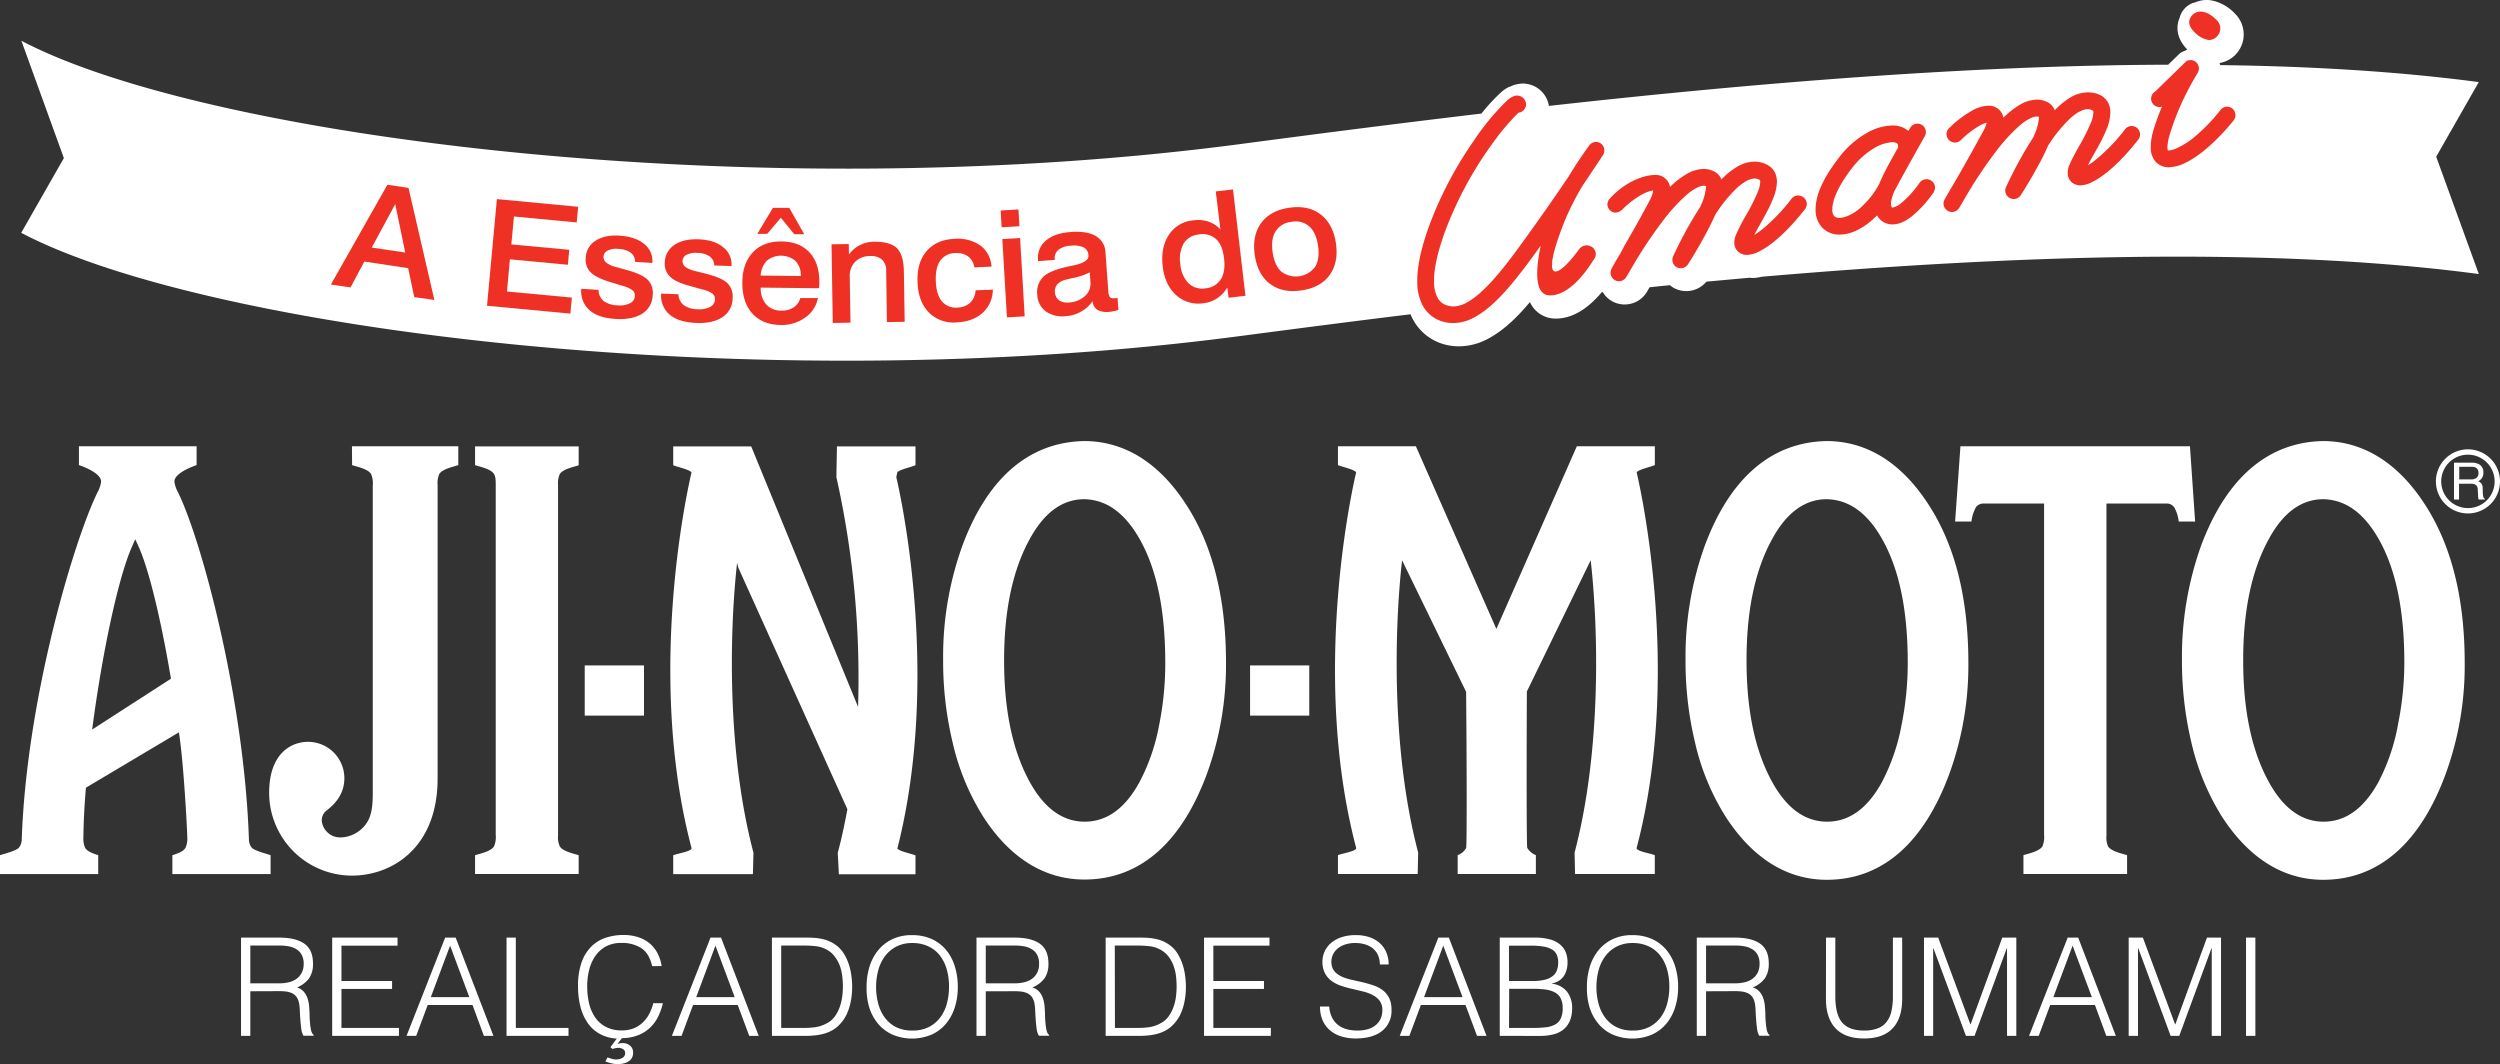 <svg id="arte" xmlns="http://www.w3.org/2000/svg" viewBox="0 0 869.78 370.22"><rect x="0" y="0" width="869.78" height="370.22" fill="#333333" stroke="none"/><defs><style>.cls-1{fill:#fff;}.cls-2{fill:#ee3124;}</style></defs><title>LogoAjino</title><path class="cls-1" d="M1092.94,772.33a11.15,11.15,0,1,0,11.17,11.17A11.16,11.16,0,0,0,1092.94,772.33Zm0,20.44a9.29,9.29,0,1,1,9.3-9.27A9.26,9.26,0,0,1,1092.94,792.77Z" transform="translate(-234.33 -616)"/><path class="cls-1" d="M1098.27,788.7a6.24,6.24,0,0,1-.14-1.12l-.05-1.69a2.6,2.6,0,0,0-.44-1.65,2.46,2.46,0,0,0-1.11-.79,3.74,3.74,0,0,0,1.33-1.18,3.34,3.34,0,0,0,.46-1.88,3,3,0,0,0-1.79-3,5.47,5.47,0,0,0-2.42-.42h-6v12.82h1.75v-5.5h4a3.66,3.66,0,0,1,1.56.25,1.83,1.83,0,0,1,.94,1.69l.13,2.16a7,7,0,0,0,.07,1,1.2,1.2,0,0,0,.15.4h2.13v-.24A1.11,1.11,0,0,1,1098.27,788.7Zm-2.4-6.4a3.14,3.14,0,0,1-1.94.49h-4v-4.38h4.25a3.56,3.56,0,0,1,1.44.24,2,2,0,0,1,1,1.9A2,2,0,0,1,1095.87,782.3Z" transform="translate(-234.33 -616)"/><path class="cls-1" d="M546.16,782l.33-1.6c.54-1,5-1.91,6.35-2.55v-6.55H525.51l-.19,10.7a319.86,319.86,0,0,1,7.54,79.93l-37.18-90.63H468.55v6.55c1.43.64,5.78,1.51,6.37,2.55,0,0-16.6,67.62,0,130.64.3,1.13-4.94,1.9-6.37,2.52v6.56h27.73l.19-7.45c-9.3-35.22-8.34-77-5.7-100.86l.44,1.73,37.94,84c-.93,5-2,10.14-3.36,15.18l.4,7.45h26.65v-6.56c-1.37-.62-5.74-1.42-6.3-2.43C562.46,848.68,546.16,782,546.16,782Z" transform="translate(-234.33 -616)"/><path class="cls-1" d="M429.06,781c1-1.82,5.07-2.6,6.6-3.12V771.3H399.61v6.53c1.55.52,5.57,1.3,6.61,3.12.58,1,.58,2.35.58,4V906.42a8.22,8.22,0,0,1-.58,4c-1,1.81-5.06,2.61-6.61,3.12v6.54h36.05v-6.54c-1.53-.51-5.57-1.31-6.6-3.12a7.7,7.7,0,0,1-.58-3.75V784.73A7.84,7.84,0,0,1,429.06,781Z" transform="translate(-234.33 -616)"/><path class="cls-1" d="M356.83,777.82c1.54.53,5.57,1.31,6.62,3.13a8.29,8.29,0,0,1,.57,4V891.82c0,6.22-.66,10.36-5.07,13.51-2.35,1.68-5.87,2.57-8.45,1.65a6.52,6.52,0,0,1-4.2-5.14h0a4.31,4.31,0,0,1,1.84-4c3.61-2.79,6-6.38,6-11.09a12.66,12.66,0,0,0-12.64-12.66c-5.5,0-13.53,3.65-13.53,17.8a28.85,28.85,0,0,0,28.76,28.75c14.07,0,29.85-9.76,29.85-33.75V784.73a8,8,0,0,1,.56-3.78c1.07-1.82,5.09-2.6,6.64-3.13v-6.55h-37Z" transform="translate(-234.33 -616)"/><path class="cls-1" d="M803.74,911c16.56-63,0-130.64,0-130.64.53-1,4.93-1.91,6.33-2.55v-6.55H782.93l-28,63.55-28-63.55H699.82v6.55c1.43.64,5.8,1.51,6.33,2.55,0,0-16.55,67.62,0,130.64.3,1.13-4.9,1.9-6.33,2.52v6.56h27.74l.17-7.45c-9.38-35.63-8.27-78-5.6-101.7l22.28,45.77c.21,21.77.31,53.73,0,54.34a5.56,5.56,0,0,1-2.94,2.48v6.56h27.21v-6.56a6.21,6.21,0,0,1-3-2.52c-.27-.57-.24-33.33-.14-54.41l22.21-45.67c2.69,23.74,3.78,66.08-5.6,101.71l.16,7.45h27.74v-6.56C808.67,912.91,803.43,912.14,803.74,911Z" transform="translate(-234.33 -616)"/><path class="cls-1" d="M996.24,771.27H916.39l-1.85,26.17h5.68a13.42,13.42,0,0,1,1.53-4.91,3.17,3.17,0,0,1,2.74-1.35h21V906.42a8.49,8.49,0,0,1-.56,4c-1.08,1.81-5.09,2.61-6.62,3.1v6.56h36.06v-6.56c-1.52-.49-5.57-1.29-6.65-3.1a8,8,0,0,1-.53-3.75V791.18H988a3.18,3.18,0,0,1,2.78,1.35,12.63,12.63,0,0,1,1.55,4.91h5.71Z" transform="translate(-234.33 -616)"/><rect class="cls-1" x="203.43" y="231.51" width="20.62" height="17.46"/><rect class="cls-1" x="434.92" y="231.51" width="20.59" height="17.46"/><path class="cls-1" d="M647,791.53c-8.75-13.55-20.58-22.08-35.52-22.08-19.89.42-34,13.77-42.42,36.66a113.91,113.91,0,0,0-6.6,39.59,121.29,121.29,0,0,0,3.2,28.19A83.55,83.55,0,0,0,576.32,900C585,913.53,596.83,922,611.6,922c19.75,0,34-13.4,42.62-36.75a111.27,111.27,0,0,0,6.65-38.67Q660.87,812.83,647,791.53Zm-9.38,76.66a69.5,69.5,0,0,1-6.89,20q-7.51,13.67-19,13.68c-7.65,0-14-4.57-19.06-13.68-6-10.81-9-24.91-9-42.41s3-31.58,9-42.38q7.55-13.74,18.94-13.72c7.67.18,14,4.72,19.13,13.72q9,15.68,9,43.1A108.66,108.66,0,0,1,637.62,868.19Z" transform="translate(-234.33 -616)"/><path class="cls-1" d="M905.28,791.53c-8.74-13.55-20.58-22.08-35.49-22.08-19.92.42-34,13.77-42.44,36.66a113.91,113.91,0,0,0-6.6,39.59,120.75,120.75,0,0,0,3.2,28.19A83.07,83.07,0,0,0,834.61,900c8.73,13.58,20.5,22.09,35.29,22.09,19.74,0,33.94-13.4,42.59-36.75a110.82,110.82,0,0,0,6.66-38.67Q919.15,812.83,905.28,791.53Zm-9.37,76.66a70.11,70.11,0,0,1-6.88,20q-7.53,13.67-19,13.68t-19.06-13.68c-6-10.81-9-24.91-9-42.41s3-31.58,9-42.38c5-9.16,11.38-13.72,18.93-13.72,7.68.18,14.06,4.72,19.16,13.72q9,15.68,9,43.1A110.15,110.15,0,0,1,895.91,868.19Z" transform="translate(-234.33 -616)"/><path class="cls-1" d="M1078,791.53c-8.74-13.55-20.59-22.08-35.52-22.08-19.86.42-34,13.77-42.46,36.66a114.85,114.85,0,0,0-6.56,39.59,122.38,122.38,0,0,0,3.18,28.19A84.29,84.29,0,0,0,1007.3,900c8.74,13.58,20.51,22.09,35.28,22.09,19.78,0,34-13.4,42.6-36.75a110.13,110.13,0,0,0,6.65-38.67Q1091.83,812.83,1078,791.53Zm-9.39,76.66a70.44,70.44,0,0,1-6.85,20q-7.56,13.67-19,13.68t-19-13.68c-6-10.81-9-24.91-9-42.41s3-31.58,9-42.38c5-9.16,11.34-13.72,18.91-13.72,7.68.18,14,4.72,19.16,13.72q9,15.68,9,43.1A109.39,109.39,0,0,1,1068.59,868.19Z" transform="translate(-234.33 -616)"/><path class="cls-1" d="M321.82,910.81a4.85,4.85,0,0,1-.88-2.56c-1.6-48.8-16.37-104.08-24.69-121a10.64,10.64,0,0,1-1.25-3.67c0-2.75,5.29-4.92,7.73-5.77v-6.55H261.79v6.55c2.47.85,7.72,3,7.72,5.77a10.69,10.69,0,0,1-1.24,3.67c-8.28,16.91-24.76,72.19-26.38,121a4.67,4.67,0,0,1-.9,2.56c-.88,1.21-5.24,2.23-6.66,2.72v6.56H268.5v-6.56c-2-.64-3.76-1.29-4.55-2.55a8,8,0,0,1-.61-3.61c.07-5.31.35-11.17.88-17.32l32.35-19.26c1.63,10,2.89,34,2.92,36.58a7.48,7.48,0,0,1-.64,3.61c-.77,1.26-2.49,1.91-4.55,2.55h0v6.56h34.17v-6.56C327.07,913,322.73,912,321.82,910.81Zm-55.42-41c3.4-26.24,9.12-53.17,13.88-63.68l1.1-2.53s.77,1.67,1.15,2.53c3.7,8.14,7.94,26.11,11.28,46Z" transform="translate(-234.33 -616)"/><path class="cls-1" d="M1096.73,644.56c-27.71-3.68-58.07-5.5-89.94-5.91-.1-.24-.14-.51-.25-.72a10.07,10.07,0,0,0,8.4-9.87,10.13,10.13,0,0,0-2.91-7.18,15.39,15.39,0,0,0-7.79-4.64,9.9,9.9,0,0,0-6.11.57,6.14,6.14,0,0,0-1.88.7A7.39,7.39,0,0,0,992.7,622c0,.1-.06.22-.06.22-.16.46-.31.75-.41,1.15-.67,2.47-.59,6.07,3.1,9.9-.31.13-.63.3-.93.44a8.24,8.24,0,0,0-1.21.54l-.36.22-.31.3-3.86,3.74c-69.24.2-144.51,6.43-215.48,14.34,0-.28-.06-.53-.12-.78a9.23,9.23,0,0,0-9-7,11.6,11.6,0,0,0-3.3.61,1.44,1.44,0,0,1-.31.13l-.62.31a.1.1,0,0,0-.07,0l-.17.05-.07,0a10.65,10.65,0,0,0-3,2l-.19.17a63,63,0,0,0-6.59,7.17c-28.79,3.42-56.65,7-82.87,10.48-169.08,22.52-361.08-2.06-425.1-35.81L256.55,671l-14.84,26c64,33.76,256,58.33,425.1,35.78,18.67-2.44,38.16-5,58.27-7.44a16.48,16.48,0,0,0,1.06,2.2,17.53,17.53,0,0,0,10.37,8.18,19.17,19.17,0,0,0,5.41.77,21.6,21.6,0,0,0,10-2.57c5.17-2.73,9.82-7,14.69-12.83a9.71,9.71,0,0,0,9,5.75c5.52,0,10.87-3.1,16-9.18a2.46,2.46,0,0,0,.33-.06,8.75,8.75,0,0,0,3.16,3.15,8.94,8.94,0,0,0,4.47,1.18,9,9,0,0,0,7.77-4.43,9.39,9.39,0,0,0,.42-.84c-.13.3-.27.53-.4.8l.1-.16.77-1.36c2.37-.24,4.73-.5,7.1-.72a8,8,0,0,0,1.41,1A9.11,9.11,0,0,0,828,714c5-.47,10.12-.93,15.18-1.38a6,6,0,0,0,.93.09,14.36,14.36,0,0,0,3.16-.43c88.23-7.59,177.6-10.51,249.47-.94l-14.83-40.82Z" transform="translate(-234.33 -616)"/><path class="cls-1" d="M894.75,667.31v-.25c0-.9-.2-1-.38-1.19a2.62,2.62,0,0,0-1.72-.43h0a13.94,13.94,0,0,0-6.29,2.08,27.08,27.08,0,0,0-7.41,6.62c-5.36,6.77-7.16,12-7.09,14.66a3.33,3.33,0,0,0,.66,2.37,2.46,2.46,0,0,0,1.84.59c1.46,0,3.85-.78,6.46-2.8a30.36,30.36,0,0,0,7.36-9c.4-1,.84-2,1.33-3,1.25-2.58,2.75-5.3,4.16-7.8C894,668.59,894.37,667.92,894.75,667.31Z" transform="translate(-234.33 -616)"/><path class="cls-1" d="M321.42,960.87v15.52l-3.23,0V942.21h13.39c3.76,0,6.65.71,8.64,2.11s3,3.7,3,6.86a8.92,8.92,0,0,1-1.3,5.13,10.1,10.1,0,0,1-4.25,3.23,5.46,5.46,0,0,1,2.38,1.51,6.9,6.9,0,0,1,1.27,2.28,11.33,11.33,0,0,1,.55,2.71c.08,1,.13,1.87.17,2.76,0,1.29.09,2.37.16,3.22a19.9,19.9,0,0,0,.29,2.09,4.8,4.8,0,0,0,.4,1.26,1.73,1.73,0,0,0,.58.69v.29l-3.57,0a6.13,6.13,0,0,1-.74-2.38q-.21-1.51-.33-3.18c-.08-1.1-.15-2.17-.19-3.23a15.56,15.56,0,0,0-.27-2.55,5.39,5.39,0,0,0-.91-2.22,4.23,4.23,0,0,0-1.55-1.25,7,7,0,0,0-2-.57,17.22,17.22,0,0,0-2.3-.14Zm10.06-2.76a13.64,13.64,0,0,0,3.35-.38,7.47,7.47,0,0,0,2.68-1.2,6.08,6.08,0,0,0,1.81-2.12,6.67,6.67,0,0,0,.66-3.08,6.24,6.24,0,0,0-.69-3.14,5.05,5.05,0,0,0-1.84-1.94,7.78,7.78,0,0,0-2.66-1,16.73,16.73,0,0,0-3.11-.29H321.42v13.15Z" transform="translate(-234.33 -616)"/><path class="cls-1" d="M349.9,976.39V942.21h22.74V945H353.13V957.3h17.61v2.76H353.13v13.57h20v2.76Z" transform="translate(-234.33 -616)"/><path class="cls-1" d="M375.77,976.39l13.43-34.18h3.67L406,976.39h-3.32l-3.95-10.73H383.13l-4,10.73Zm8.45-13.48h13.39L390.92,945Z" transform="translate(-234.33 -616)"/><path class="cls-1" d="M410.56,976.39V942.21h3.23v31.42h18.33v2.76Z" transform="translate(-234.33 -616)"/><path class="cls-1" d="M461.22,952.13c-.66-2.91-1.9-5-3.7-6.22a12.36,12.36,0,0,0-7.08-1.85,11,11,0,0,0-5.32,1.23,10.73,10.73,0,0,0-3.67,3.32,14.53,14.53,0,0,0-2.14,4.81,23.43,23.43,0,0,0-.68,5.76,26.07,26.07,0,0,0,.58,5.59,14.79,14.79,0,0,0,2,4.91,10.34,10.34,0,0,0,3.71,3.48,11.71,11.71,0,0,0,5.84,1.33,10.93,10.93,0,0,0,4-.71,10,10,0,0,0,3.15-2,11.4,11.4,0,0,0,2.28-3,15.4,15.4,0,0,0,1.41-3.75h3.36a21.62,21.62,0,0,1-1.62,4.58,13.16,13.16,0,0,1-2.74,3.83,12.85,12.85,0,0,1-4.16,2.68,15.31,15.31,0,0,1-5.72,1.06l-1.56,2L450,979a4.11,4.11,0,0,1,.85-.1,4,4,0,0,1,2.55.79,2.81,2.81,0,0,1,1.11,1.68,4.11,4.11,0,0,1-.12,2.21,3.31,3.31,0,0,1-1.12,1.5,5.45,5.45,0,0,1-1.8.85,8.31,8.31,0,0,1-2.18.29,9.12,9.12,0,0,1-2.19-.27,19.48,19.48,0,0,1-2.14-.63l.72-1.43,1.5.48a5.1,5.1,0,0,0,1.53.23,4.47,4.47,0,0,0,1.08-.12,3.69,3.69,0,0,0,1-.38,2.16,2.16,0,0,0,.76-.68,1.84,1.84,0,0,0,.28-1,1.55,1.55,0,0,0-.73-1.41,3.11,3.11,0,0,0-1.64-.45,4.63,4.63,0,0,0-1.05.12c-.35.08-.7.17-1,.27l-.71-.62,2.22-3a13.46,13.46,0,0,1-6.16-1.76,12.29,12.29,0,0,1-4.18-4,17.2,17.2,0,0,1-2.37-5.58,27.91,27.91,0,0,1-.77-6.64A25,25,0,0,1,436.6,951a14.8,14.8,0,0,1,3.35-5.57,12.61,12.61,0,0,1,5-3.14,19.6,19.6,0,0,1,6.31-1,16.34,16.34,0,0,1,4.87.69,11.86,11.86,0,0,1,4,2.06,11.18,11.18,0,0,1,2.85,3.39,14.32,14.32,0,0,1,1.54,4.68Z" transform="translate(-234.33 -616)"/><path class="cls-1" d="M468.09,976.39l13.44-34.18h3.66l13.1,34.18H495l-4-10.73H475.45l-4,10.73Zm8.46-13.48h13.39L483.24,945Z" transform="translate(-234.33 -616)"/><path class="cls-1" d="M502.89,976.39V942.21h11.68c1,0,1.89,0,2.8.07a18.45,18.45,0,0,1,2.7.34,12.87,12.87,0,0,1,2.59.77,12.23,12.23,0,0,1,2.45,1.38,10.3,10.3,0,0,1,2.8,3,17.79,17.79,0,0,1,1.74,3.76,20.51,20.51,0,0,1,.89,4,28.07,28.07,0,0,1,.27,3.72,28.94,28.94,0,0,1-.21,3.46,24.08,24.08,0,0,1-.69,3.44,18.13,18.13,0,0,1-1.26,3.24,12.44,12.44,0,0,1-2,2.82,10.73,10.73,0,0,1-2.59,2.14,12.69,12.69,0,0,1-2.94,1.25,17.53,17.53,0,0,1-3.21.62,31.29,31.29,0,0,1-3.37.17Zm3.23-2.76h7.73a31.34,31.34,0,0,0,4.12-.25,12.16,12.16,0,0,0,3.92-1.31,7.85,7.85,0,0,0,2.8-2.33,12.65,12.65,0,0,0,1.72-3.2,16.93,16.93,0,0,0,.91-3.63,27.64,27.64,0,0,0,.26-3.66,30.42,30.42,0,0,0-.24-3.77,15.09,15.09,0,0,0-.9-3.66,12.22,12.22,0,0,0-1.81-3.18,8.73,8.73,0,0,0-2.94-2.39,10,10,0,0,0-3.61-1.06,39.39,39.39,0,0,0-4.23-.23h-7.73Z" transform="translate(-234.33 -616)"/><path class="cls-1" d="M535.83,959.35a23.2,23.2,0,0,1,1-7,16.9,16.9,0,0,1,3-5.72,14.38,14.38,0,0,1,4.94-3.87,15.52,15.52,0,0,1,6.79-1.42,16.65,16.65,0,0,1,7,1.39,14.2,14.2,0,0,1,5,3.86,16.44,16.44,0,0,1,3,5.74,23.75,23.75,0,0,1,1,7.05,23.08,23.08,0,0,1-1,6.95,16.92,16.92,0,0,1-3,5.7,14.16,14.16,0,0,1-5,3.87,17.51,17.51,0,0,1-13.86,0,14.25,14.25,0,0,1-5-3.87,16.7,16.7,0,0,1-3-5.7A23.4,23.4,0,0,1,535.83,959.35Zm16,15.19a12.16,12.16,0,0,0,5.72-1.26,11.54,11.54,0,0,0,3.94-3.34,14.47,14.47,0,0,0,2.28-4.85,22.19,22.19,0,0,0,.73-5.74,21.66,21.66,0,0,0-.87-6.39,14,14,0,0,0-2.55-4.82,10.74,10.74,0,0,0-4-3,13,13,0,0,0-5.32-1.05,11.92,11.92,0,0,0-5.67,1.28,11.5,11.5,0,0,0-3.94,3.4,14.62,14.62,0,0,0-2.28,4.86,22.86,22.86,0,0,0,0,11.54,14.42,14.42,0,0,0,2.28,4.84A11,11,0,0,0,546,973.3,12.38,12.38,0,0,0,551.79,974.54Z" transform="translate(-234.33 -616)"/><path class="cls-1" d="M577.29,960.87v15.52l-3.23,0V942.21h13.39c3.76,0,6.65.71,8.64,2.11s3,3.7,3,6.86a8.92,8.92,0,0,1-1.31,5.13,10,10,0,0,1-4.25,3.23,5.4,5.4,0,0,1,2.38,1.51,6.72,6.72,0,0,1,1.27,2.28,11.34,11.34,0,0,1,.56,2.71c.07,1,.13,1.87.16,2.76,0,1.29.09,2.37.17,3.22a19.9,19.9,0,0,0,.29,2.09,5.25,5.25,0,0,0,.39,1.26,1.91,1.91,0,0,0,.58.69v.29l-3.56,0A6.12,6.12,0,0,1,595,974q-.21-1.51-.33-3.18c-.07-1.1-.14-2.17-.19-3.23a16.92,16.92,0,0,0-.26-2.55,5.53,5.53,0,0,0-.92-2.22,4.15,4.15,0,0,0-1.55-1.25,6.92,6.92,0,0,0-2-.57,17.33,17.33,0,0,0-2.3-.14Zm10.06-2.76a13.69,13.69,0,0,0,3.35-.38,7.55,7.55,0,0,0,2.68-1.2,6.05,6.05,0,0,0,1.8-2.12,6.67,6.67,0,0,0,.66-3.08,6.35,6.35,0,0,0-.68-3.14,5,5,0,0,0-1.85-1.94,7.7,7.7,0,0,0-2.66-1,16.57,16.57,0,0,0-3.11-.29H577.29v13.15Z" transform="translate(-234.33 -616)"/><path class="cls-1" d="M619,976.39V942.21h11.69c1,0,1.88,0,2.8.07a18.62,18.62,0,0,1,2.7.34,13.06,13.06,0,0,1,2.59.77,11.89,11.89,0,0,1,2.44,1.38,10.3,10.3,0,0,1,2.8,3,17.79,17.79,0,0,1,1.74,3.76,21.3,21.3,0,0,1,.9,4,29.76,29.76,0,0,1,.26,3.72,27,27,0,0,1-.21,3.46,22.76,22.76,0,0,1-.68,3.44,18.17,18.17,0,0,1-1.27,3.24,12.72,12.72,0,0,1-2,2.82,10.73,10.73,0,0,1-2.59,2.14,12.76,12.76,0,0,1-2.95,1.25,17.53,17.53,0,0,1-3.21.62,31,31,0,0,1-3.36.17Zm3.23-2.76h7.74a31.56,31.56,0,0,0,4.12-.25,12.11,12.11,0,0,0,3.91-1.31,7.85,7.85,0,0,0,2.8-2.33,12.69,12.69,0,0,0,1.73-3.2,17.55,17.55,0,0,0,.91-3.63,29.37,29.37,0,0,0,.25-3.66,32.44,32.44,0,0,0-.23-3.77,15.57,15.57,0,0,0-.91-3.66,12.19,12.19,0,0,0-1.8-3.18,8.87,8.87,0,0,0-3-2.39,10,10,0,0,0-3.6-1.06,39.54,39.54,0,0,0-4.23-.23h-7.74Z" transform="translate(-234.33 -616)"/><path class="cls-1" d="M653.23,976.39V942.21H676V945H656.47V957.3h17.61v2.76H656.47v13.57h20v2.76Z" transform="translate(-234.33 -616)"/><path class="cls-1" d="M696.78,966.19a10.07,10.07,0,0,0,1,3.86,7.66,7.66,0,0,0,2.13,2.59,8.59,8.59,0,0,0,3,1.45,14.36,14.36,0,0,0,3.67.45,12.22,12.22,0,0,0,3.94-.57,7.65,7.65,0,0,0,2.7-1.54,6.31,6.31,0,0,0,1.55-2.26,7.45,7.45,0,0,0,.5-2.71,5.25,5.25,0,0,0-.91-3.22,7.15,7.15,0,0,0-2.35-2,14.08,14.08,0,0,0-3.32-1.25c-1.25-.32-2.53-.63-3.85-.93A39.41,39.41,0,0,1,701,959a12.23,12.23,0,0,1-3.33-1.67,7.83,7.83,0,0,1-2.35-2.68,8.67,8.67,0,0,1-.9-4.15,8.49,8.49,0,0,1,2.92-6.36,10.87,10.87,0,0,1,3.63-2.05,15.52,15.52,0,0,1,5-.75,14.36,14.36,0,0,1,5.06.81,10.08,10.08,0,0,1,3.59,2.2,8.92,8.92,0,0,1,2.13,3.25,10.76,10.76,0,0,1,.71,3.94h-3.08a7.68,7.68,0,0,0-.69-3.37,6.61,6.61,0,0,0-1.87-2.33,8.19,8.19,0,0,0-2.72-1.32,11.21,11.21,0,0,0-3.13-.43,10.94,10.94,0,0,0-4.15.69,7.31,7.31,0,0,0-2.69,1.78,6,6,0,0,0-1.37,2.42,5.85,5.85,0,0,0-.14,2.66,4.63,4.63,0,0,0,1.33,2.66,8.35,8.35,0,0,0,2.56,1.64,20.14,20.14,0,0,0,3.34,1c1.22.27,2.47.55,3.73.85s2.49.66,3.69,1.07a11.25,11.25,0,0,1,3.15,1.66,7.78,7.78,0,0,1,2.21,2.69,9.09,9.09,0,0,1,.82,4.11,8.87,8.87,0,0,1-3.27,7.36c-2.18,1.73-5.25,2.61-9.21,2.61a16.55,16.55,0,0,1-4.93-.7,10.77,10.77,0,0,1-3.94-2.08,9.65,9.65,0,0,1-2.59-3.47,11.77,11.77,0,0,1-.93-4.86Z" transform="translate(-234.33 -616)"/><path class="cls-1" d="M721.31,976.39l13.44-34.18h3.66l13.1,34.18H748.2l-4-10.73H728.67l-4,10.73Zm8.46-13.48h13.39L736.46,945Z" transform="translate(-234.33 -616)"/><path class="cls-1" d="M756.11,976.39V942.21h12.35a18.63,18.63,0,0,1,5.12.62,9.29,9.29,0,0,1,3.5,1.76,6.86,6.86,0,0,1,2,2.72,9.6,9.6,0,0,1,.61,3.5,9.11,9.11,0,0,1-.48,3.11A6.85,6.85,0,0,1,778,956.1a5.71,5.71,0,0,1-1.74,1.37,7.25,7.25,0,0,1-2,.69v.09a7.77,7.77,0,0,1,5.29,2.8,9.14,9.14,0,0,1,1.74,5.7,11.13,11.13,0,0,1-.83,4.52,7.91,7.91,0,0,1-2.3,3,9.11,9.11,0,0,1-3.54,1.64,19.23,19.23,0,0,1-4.49.5Zm3.23-19.09h8.17a17.45,17.45,0,0,0,4.22-.42,7.36,7.36,0,0,0,2.76-1.26,4.55,4.55,0,0,0,1.49-2,7.88,7.88,0,0,0,.46-2.77,6.37,6.37,0,0,0-.53-2.74,4.1,4.1,0,0,0-1.66-1.8,8.54,8.54,0,0,0-3-1,27,27,0,0,0-4.48-.31h-7.46Zm0,16.33h8.21a39.23,39.23,0,0,0,4.64-.23,8.71,8.71,0,0,0,3.25-1,4.61,4.61,0,0,0,1.91-2.09,8.23,8.23,0,0,0,.65-3.59,7.21,7.21,0,0,0-.71-3.44,4.91,4.91,0,0,0-2-2,9.51,9.51,0,0,0-3.18-1,30.29,30.29,0,0,0-4.12-.26h-8.6Z" transform="translate(-234.33 -616)"/><path class="cls-1" d="M786.44,959.35a23.2,23.2,0,0,1,1-7,16.73,16.73,0,0,1,3-5.72,14.38,14.38,0,0,1,4.94-3.87,15.49,15.49,0,0,1,6.79-1.42,16.58,16.58,0,0,1,7,1.39,14.15,14.15,0,0,1,5,3.86,16.44,16.44,0,0,1,3,5.74,23.75,23.75,0,0,1,1,7.05,23.08,23.08,0,0,1-1,6.95,16.92,16.92,0,0,1-3,5.7,14.25,14.25,0,0,1-5,3.87,17.51,17.51,0,0,1-13.86,0,14.07,14.07,0,0,1-5-3.87,16.7,16.7,0,0,1-3-5.7A23.4,23.4,0,0,1,786.44,959.35Zm16,15.19a12.16,12.16,0,0,0,5.72-1.26,11.63,11.63,0,0,0,3.94-3.34,14.47,14.47,0,0,0,2.28-4.85,22.19,22.19,0,0,0,.73-5.74,21.32,21.32,0,0,0-.88-6.39,13.85,13.85,0,0,0-2.54-4.82,10.82,10.82,0,0,0-4-3,13,13,0,0,0-5.32-1.05,11.92,11.92,0,0,0-5.67,1.28,11.5,11.5,0,0,0-3.94,3.4,14.42,14.42,0,0,0-2.28,4.86,22.86,22.86,0,0,0,0,11.54,14.23,14.23,0,0,0,2.28,4.84,11,11,0,0,0,3.94,3.32A12.38,12.38,0,0,0,802.4,974.54Z" transform="translate(-234.33 -616)"/><path class="cls-1" d="M827.89,960.87v15.52l-3.23,0V942.21h13.39c3.77,0,6.65.71,8.65,2.11s3,3.7,3,6.86a8.92,8.92,0,0,1-1.3,5.13,10,10,0,0,1-4.25,3.23,5.4,5.4,0,0,1,2.38,1.51,6.9,6.9,0,0,1,1.27,2.28,10.87,10.87,0,0,1,.55,2.71c.08,1,.14,1.87.17,2.76,0,1.29.09,2.37.17,3.22a17.84,17.84,0,0,0,.28,2.09,5.2,5.2,0,0,0,.4,1.26,1.91,1.91,0,0,0,.58.69v.29l-3.57,0a6.3,6.3,0,0,1-.74-2.38q-.21-1.51-.33-3.18c-.08-1.1-.14-2.17-.19-3.23a16.92,16.92,0,0,0-.26-2.55,5.53,5.53,0,0,0-.92-2.22,4.15,4.15,0,0,0-1.55-1.25,6.92,6.92,0,0,0-2-.57,17.48,17.48,0,0,0-2.31-.14ZM838,958.11a13.72,13.72,0,0,0,3.36-.38,7.55,7.55,0,0,0,2.68-1.2,6.05,6.05,0,0,0,1.8-2.12,6.67,6.67,0,0,0,.66-3.08,6.35,6.35,0,0,0-.68-3.14,5.15,5.15,0,0,0-1.85-1.94,7.78,7.78,0,0,0-2.66-1,16.57,16.57,0,0,0-3.11-.29H827.89v13.15Z" transform="translate(-234.33 -616)"/><path class="cls-1" d="M869.63,942.21h3.23v20.37c0,4.24.78,7.29,2.37,9.16s4.12,2.8,7.64,2.8a12.85,12.85,0,0,0,4.67-.74,7,7,0,0,0,3.11-2.22,9.52,9.52,0,0,0,1.72-3.73,24,24,0,0,0,.52-5.27V942.21h3.23v21.31q0,6.71-3.31,10.24c-2.19,2.35-5.51,3.54-9.94,3.54s-7.79-1.21-10-3.62-3.27-5.79-3.27-10.16Z" transform="translate(-234.33 -616)"/><path class="cls-1" d="M903.71,976.39V942.21h4.94l11.19,30.14h.1l11-30.14h4.89v34.18h-3.23V945.91h-.09l-11.21,30.48h-3L907,945.91h-.1v30.48Z" transform="translate(-234.33 -616)"/><path class="cls-1" d="M940.26,976.39l13.44-34.18h3.66l13.1,34.18h-3.32l-3.95-10.73H947.62l-4,10.73Zm8.46-13.48h13.39L955.41,945Z" transform="translate(-234.33 -616)"/><path class="cls-1" d="M974.92,976.39V942.21h4.94l11.2,30.14h.1l11-30.14h4.89v34.18h-3.23V945.91h-.09l-11.21,30.48h-3l-11.26-30.48h-.1v30.48Z" transform="translate(-234.33 -616)"/><path class="cls-1" d="M1015.75,976.39V942.21H1019v34.18Z" transform="translate(-234.33 -616)"/><path class="cls-2" d="M369.11,680.28l7.34,1.08,9,39-7-1-2.12-10.06L361.09,707l-4.81,9-6.83-1Zm2.73,6.73-8.18,15.14,11.65,1.7Z" transform="translate(-234.33 -616)"/><path class="cls-2" d="M407.21,685.27l28.27,2.67-.51,5.45-21.83-2.07-.91,9.72,20.15,1.87-.48,5.21-20.18-1.9-1,11.2,22.57,2.12-.52,5.57-29-2.73Z" transform="translate(-234.33 -616)"/><path class="cls-2" d="M461.3,707.48l-6-.37a4.07,4.07,0,0,0-1.52-3.2,8,8,0,0,0-4.34-1.32,6.68,6.68,0,0,0-3.67.58,2.47,2.47,0,0,0-.51,4.21A10,10,0,0,0,449,709l3.64,1c3.52,1,5.88,2.14,7.12,3.42a6.51,6.51,0,0,1,1.66,5.22,7.86,7.86,0,0,1-3.72,6.53c-2.32,1.44-5.46,2.05-9.4,1.78s-6.91-1.26-8.94-3.1a8.72,8.72,0,0,1-2.79-7.38l6,.38a5.06,5.06,0,0,0,1.75,3.86,8.48,8.48,0,0,0,4.86,1.52,7.87,7.87,0,0,0,4.3-.71,2.9,2.9,0,0,0,1.72-2.51,2.32,2.32,0,0,0-.77-2,10.89,10.89,0,0,0-3.5-1.57l-4.29-1.31c-3.26-1-5.51-2.09-6.81-3.38a6.21,6.21,0,0,1-1.72-5,7.35,7.35,0,0,1,3.42-6c2.14-1.4,4.94-2,8.44-1.76s6.48,1.19,8.52,2.93A7.54,7.54,0,0,1,461.3,707.48Z" transform="translate(-234.33 -616)"/><path class="cls-2" d="M488.83,708.57l-6-.21a3.9,3.9,0,0,0-1.62-3.17,7.59,7.59,0,0,0-4.36-1.2,7,7,0,0,0-3.65.65,2.44,2.44,0,0,0-1.41,2.11,2.55,2.55,0,0,0,1,2.13,10.61,10.61,0,0,0,3.77,1.51l3.67.92c3.53.92,5.94,2,7.22,3.25a6.54,6.54,0,0,1,1.77,5.18,7.85,7.85,0,0,1-3.55,6.6c-2.26,1.5-5.37,2.21-9.35,2s-6.94-1.11-9-2.88a8.54,8.54,0,0,1-2.95-7.31l6,.22a5,5,0,0,0,1.85,3.8,8.49,8.49,0,0,0,4.9,1.43,8.14,8.14,0,0,0,4.28-.83,2.94,2.94,0,0,0,1.67-2.6,2.33,2.33,0,0,0-.83-2,10.46,10.46,0,0,0-3.56-1.47l-4.31-1.21c-3.28-.88-5.56-1.92-6.88-3.2a6.08,6.08,0,0,1-1.87-4.93,7.4,7.4,0,0,1,3.28-6.1c2.08-1.45,4.89-2.12,8.38-2,3.64.12,6.52,1,8.59,2.71A7.55,7.55,0,0,1,488.83,708.57Z" transform="translate(-234.33 -616)"/><path class="cls-2" d="M519.22,716.28,499,716.06a8.52,8.52,0,0,0,1.92,5.89,6.89,6.89,0,0,0,5.35,2.11,7.13,7.13,0,0,0,4.18-1.12,5.64,5.64,0,0,0,2.32-3.25l6.13,0a10.68,10.68,0,0,1-4.51,6.84,13.88,13.88,0,0,1-8.56,2.53q-6.21-.09-9.77-4c-2.35-2.63-3.49-6.23-3.46-10.79s1.31-8,3.72-10.54,5.78-3.79,10-3.72,7.32,1.32,9.65,3.83,3.47,6,3.4,10.4c0,.37,0,1-.07,1.84A.21.21,0,0,0,519.22,716.28Zm-16-27.95,5.71,0,5.2,9.14-3.48,0L506,691.76l-4.76,5.6-3.44,0Zm9.7,23.7a7.07,7.07,0,0,0-1.79-5.2,7.81,7.81,0,0,0-10-.14,8.1,8.1,0,0,0-2.16,5.18Z" transform="translate(-234.33 -616)"/><path class="cls-2" d="M548.8,710.59l.28,17.37-6.18.09-.26-17.95a5,5,0,0,0-1.42-3.74,5.43,5.43,0,0,0-3.94-1.28,7.39,7.39,0,0,0-5.44,2,7.11,7.11,0,0,0-1.87,5.34l.25,15.84-6.16.1L523.63,701l6-.09.06,3.65a10.35,10.35,0,0,1,3.78-3.26,11.27,11.27,0,0,1,5-1.21c3.67,0,6.31.7,7.89,2.24S548.76,706.68,548.8,710.59Z" transform="translate(-234.33 -616)"/><path class="cls-2" d="M579.29,708.76l-6,.26a5.54,5.54,0,0,0-2.07-3.75,6.69,6.69,0,0,0-4.43-1.23,6.42,6.42,0,0,0-5.33,2.65c-1.16,1.67-1.68,4-1.55,7.19s.84,5.37,2.1,6.93a6.26,6.26,0,0,0,5.39,2.2,6.82,6.82,0,0,0,4.45-1.67,6.57,6.57,0,0,0,1.91-4.34l6-.22a11.13,11.13,0,0,1-3.6,8.11c-2.26,2-5.29,3.12-9.13,3.28a12,12,0,0,1-9.58-3.51c-2.42-2.49-3.74-6-3.89-10.4-.2-4.6.84-8.2,3.14-10.88s5.54-4.1,9.76-4.28a13.7,13.7,0,0,1,9,2.34A9.94,9.94,0,0,1,579.29,708.76Z" transform="translate(-234.33 -616)"/><path class="cls-2" d="M582.48,689.24l6.18-.38.34,5.85-6.19.37Zm.57,9.93,6.18-.37,1.6,27.26-6.18.36Z" transform="translate(-234.33 -616)"/><path class="cls-2" d="M614.47,720.75a12.2,12.2,0,0,1-9.25,5.23,10.14,10.14,0,0,1-7-1.59,7.6,7.6,0,0,1-3-5.76,7.5,7.5,0,0,1,2.18-6.42c1.67-1.53,4.81-2.74,9.41-3.66.15,0,.36-.06.61-.13,3.88-.75,5.75-1.94,5.59-3.57a3.21,3.21,0,0,0-1.67-2.78,8.21,8.21,0,0,0-4.54-.57,7.18,7.18,0,0,0-4.24,1.43,3.66,3.66,0,0,0-1.26,3.29v.19l-5.82.45,0-.45a7.65,7.65,0,0,1,2.69-6.67c2-1.73,4.86-2.74,8.5-3,3.84-.32,6.8.16,8.86,1.36a6.83,6.83,0,0,1,3.41,5.79l1,13.49a3.66,3.66,0,0,0,.54,2,1.7,1.7,0,0,0,1.43.38,4,4,0,0,1,.4,0c.16,0,.43-.05.83-.11l.3,4.2a11.81,11.81,0,0,1-1.61.4,9.44,9.44,0,0,1-1.51.24,6.87,6.87,0,0,1-4.21-.7A3.77,3.77,0,0,1,614.47,720.75Zm-1-10a21.38,21.38,0,0,1-6,2c-1,.21-1.74.41-2.22.52a6.12,6.12,0,0,0-3.08,1.66,4,4,0,0,0,.61,5.56,5.38,5.38,0,0,0,3.55.74A8.75,8.75,0,0,0,611.8,719a5.78,5.78,0,0,0,1.91-4.81Z" transform="translate(-234.33 -616)"/><path class="cls-2" d="M657.31,682.6l6-.69,4.32,37-5.86.68-.44-3.55a12.09,12.09,0,0,1-3.65,3.82,11,11,0,0,1-4.79,1.65,11.44,11.44,0,0,1-9.44-2.9c-2.56-2.35-4.12-5.69-4.61-10s.21-8,2.18-10.94a11.22,11.22,0,0,1,8.44-5,11.59,11.59,0,0,1,5.26.42,10,10,0,0,1,4.2,2.73Zm-5.9,15a6.7,6.7,0,0,0-5.29,3.15A11.28,11.28,0,0,0,645,708a10.55,10.55,0,0,0,2.81,6.54,6.88,6.88,0,0,0,5.84,1.78,7,7,0,0,0,5.39-3.09c1.15-1.81,1.53-4.25,1.15-7.37s-1.25-5.25-2.73-6.64A7.08,7.08,0,0,0,651.41,697.56Z" transform="translate(-234.33 -616)"/><path class="cls-2" d="M682.81,688.29c4.42-.65,8.06.09,10.94,2.28s4.68,5.52,5.35,10-.07,8.19-2.17,11.11-5.38,4.69-9.8,5.35-8-.08-10.93-2.25-4.64-5.53-5.31-10,.07-8.23,2.18-11.13S678.41,688.93,682.81,688.29Zm.78,4.9a7.2,7.2,0,0,0-5.48,3.31q-1.71,2.78-1,7.34c.45,3.06,1.48,5.29,3.07,6.7a8.36,8.36,0,0,0,11.71-1.73c1.11-1.81,1.43-4.26,1-7.31s-1.47-5.3-3.05-6.72A7.2,7.2,0,0,0,683.59,693.19Z" transform="translate(-234.33 -616)"/><path class="cls-2" d="M791.3,665.92a2.91,2.91,0,0,0-4,.62s-3.43,4.55-7.19,10.81c-4.47,6.64-10.74,15.68-17.62,25.08-4.54,6.22-8.77,11.45-12.65,14.94a25.18,25.18,0,0,1-5.4,4,10,10,0,0,1-4.48,1.25,7.7,7.7,0,0,1-2-.31,5.48,5.48,0,0,1-3.44-2.66,11.93,11.93,0,0,1-1.28-6c0-5.15,1.87-12.61,5.53-21.4A129.5,129.5,0,0,1,754.25,665a84.83,84.83,0,0,1,6.47-7.85c.84-.9,1.54-1.55,2-2a2,2,0,0,0,.29,0,2.94,2.94,0,0,0,2.16-3.54,3.28,3.28,0,0,0-1.15-1.74,3.18,3.18,0,0,0-3.17-.35,7.62,7.62,0,0,0-2.32,1.58,84,84,0,0,0-11.43,13.84A133.42,133.42,0,0,0,733.34,690c-3.77,9.2-5.92,17.13-5.92,23.61a17.52,17.52,0,0,0,2,8.9,11.47,11.47,0,0,0,6.79,5.35,12.4,12.4,0,0,0,3.7.53h0a15.43,15.43,0,0,0,7.17-1.88c6.8-3.56,13.09-11.14,20.09-20.64l3.15-4.35c-.14,1.42-4.07,17.25,3.27,17.25,7.68,0,14.09-10.72,15.36-12.65a2.92,2.92,0,0,0-.66-4.12,3.25,3.25,0,0,0-4.47.59c-7.71,10.62-14,13-5.41-9A92,92,0,0,1,785,680.49c4.36-6.45,7.05-10.58,7.05-10.58A3,3,0,0,0,791.3,665.92Z" transform="translate(-234.33 -616)"/><path class="cls-2" d="M1011,653.77a2.93,2.93,0,0,0-4.11.45,59.81,59.81,0,0,1-10.22,10.36,30.82,30.82,0,0,1-4.73,2.86,8.09,8.09,0,0,1-3.05.9,1.39,1.39,0,0,1-.31,0,3,3,0,0,1-.17-1.14,16.12,16.12,0,0,1,.82-4.43,87.53,87.53,0,0,1,6.14-15.06c1-1.95,1.9-3.53,2.52-4.61.32-.56.59-1,.74-1.26a1.67,1.67,0,0,0,.23-.4,2.91,2.91,0,0,0-3.93-4.11l-10.76,10.5a2.9,2.9,0,0,0,2.34,5.27,74.34,74.34,0,0,0-2.91,8,21.3,21.3,0,0,0-1,6.09,7.4,7.4,0,0,0,1.63,5,6,6,0,0,0,4.57,2h.07a13.61,13.61,0,0,0,5.56-1.43c5.5-2.58,11.91-8.51,17-14.86A3,3,0,0,0,1011,653.77Z" transform="translate(-234.33 -616)"/><path class="cls-2" d="M999,628.25a8.38,8.38,0,0,0,3.75,1.67,3.87,3.87,0,0,0,2.81-1.15,4,4,0,0,0,.09-5.68c-2.79-2.8-4.51-2.86-4.64-2.91a4,4,0,0,0-4.93,2.79C995.47,625.12,997.67,627.16,999,628.25Z" transform="translate(-234.33 -616)"/><path class="cls-2" d="M977.74,660.46a2.9,2.9,0,0,0-4.08.51,62.37,62.37,0,0,1-10.36,10.75,21.89,21.89,0,0,1-2.6,1.81c1-2,2.51-4.51,3.93-7.1,1-1.84,1.91-3.74,2.66-5.61a16.12,16.12,0,0,0,1.26-5.7,7.23,7.23,0,0,0-.75-3.35,6.44,6.44,0,0,0-2.68-2.64,9.56,9.56,0,0,0-4.36-1,12.34,12.34,0,0,0-6,1.7,27.05,27.05,0,0,0-5.55,4.52.62.62,0,0,1-.07-.16,5.38,5.38,0,0,0-2.24-2.53,8.09,8.09,0,0,0-3.89-1,12.31,12.31,0,0,0-6,1.82,31.36,31.36,0,0,0-5.66,4.44,5.12,5.12,0,0,0-1.36-2.62,5.34,5.34,0,0,0-3.85-1.53,12.65,12.65,0,0,0-6.19,2,38,38,0,0,0-7.35,5.66,2.92,2.92,0,1,0,4,4.24,33.07,33.07,0,0,1,6.24-4.83,9.94,9.94,0,0,1,2.7-1.17,10.64,10.64,0,0,1-1,2.55c-2.93,5.46-6.32,11.48-9,16.17-.52.88-1,1.72-1.44,2.49-2,3.27-3.19,5.48-3.19,5.48a2.88,2.88,0,0,0,1.09,4,2.82,2.82,0,0,0,1.45.39,3,3,0,0,0,2.52-1.43l3.16-5.41a155.77,155.77,0,0,1,9.46-14,61.34,61.34,0,0,1,8.15-9c2.6-2.32,5-3.43,6.22-3.36a2.36,2.36,0,0,1,.75.12c0,.1,0,.21,0,.36a18.8,18.8,0,0,1-1.63,5.95,6.76,6.76,0,0,1-.33.78,139.44,139.44,0,0,0-9.5,17.34,2.93,2.93,0,0,0,5.13,2.8s3-4.56,5.94-10.09a70.06,70.06,0,0,0,3.61-7.26c.25-.37.5-.73.75-1.12a50.88,50.88,0,0,1,7-8.35c2.37-2.12,4.57-3.12,6-3.09a3.7,3.7,0,0,1,1.68.42c.18.12.12.12.18.17a1.26,1.26,0,0,1,.09.63,10.37,10.37,0,0,1-.88,3.57A72,72,0,0,1,958,666.3a68,68,0,0,0-3.76,7.23,7.4,7.4,0,0,0-.54,2.64,4.34,4.34,0,0,0,1.32,3.16,4.45,4.45,0,0,0,3.09,1.15,9.27,9.27,0,0,0,4.15-1.17c4.21-2.08,9.74-6.78,16-14.73A2.91,2.91,0,0,0,977.74,660.46Z" transform="translate(-234.33 -616)"/><path class="cls-2" d="M861.74,684.63a2.92,2.92,0,0,0-4.11.52,63.42,63.42,0,0,1-10.32,10.74,27.77,27.77,0,0,1-2.62,1.82c1-2,2.5-4.52,3.88-7.1a47,47,0,0,0,2.67-5.62,16.28,16.28,0,0,0,1.31-5.71,7.63,7.63,0,0,0-.76-3.37,6.23,6.23,0,0,0-2.68-2.6,9.39,9.39,0,0,0-4.36-1.07,11.92,11.92,0,0,0-5.94,1.72,25.53,25.53,0,0,0-5.59,4.49.64.64,0,0,0-.08-.19,5,5,0,0,0-2.22-2.48,7.85,7.85,0,0,0-3.9-1,12.14,12.14,0,0,0-6,1.83,30.08,30.08,0,0,0-5.67,4.42,5,5,0,0,0-5.23-4.15c-4.54,0-11.24,3-16,8.57a2.81,2.81,0,0,0,.8,4.06c1.28.92,2.88.37,4-.77,3.71-3.72,8.42-6.42,10.58-6.42a10.79,10.79,0,0,1-1,3c-2.9,5.48-6.29,11.52-9,16.15L798.18,704c-1.75,2.88-2.89,4.94-3.15,5.4h0l0,.11a2.9,2.9,0,0,0,1.14,3.94,2.7,2.7,0,0,0,1.43.39,3,3,0,0,0,2.52-1.45s1.28-2.12,3.18-5.4a149.7,149.7,0,0,1,9.46-14,60.47,60.47,0,0,1,8.13-9c2.6-2.32,5-3.43,6.2-3.37a2.1,2.1,0,0,1,.79.14,1.1,1.1,0,0,1,0,.35,19.27,19.27,0,0,1-1.63,6c-.11.24-.23.52-.32.77a137,137,0,0,0-9.52,17.35,2.92,2.92,0,0,0,1.27,3.74,3,3,0,0,0,3.87-.95s3-4.57,5.93-10.09c1.3-2.32,2.54-4.81,3.62-7.26.23-.38.5-.75.74-1.13a49.27,49.27,0,0,1,7-8.33c2.36-2.13,4.54-3.12,5.94-3.09a3.3,3.3,0,0,1,1.66.42c.2.11.15.11.2.16a1.62,1.62,0,0,1,.1.62,11,11,0,0,1-.9,3.56,70.72,70.72,0,0,1-3.83,7.64,66.37,66.37,0,0,0-3.73,7.23,7.37,7.37,0,0,0-.57,2.6,4.38,4.38,0,0,0,1.31,3.18,4.52,4.52,0,0,0,3.14,1.15,10.13,10.13,0,0,0,4.16-1.17c4.18-2.06,9.7-6.76,16-14.74A2.91,2.91,0,0,0,861.74,684.63Z" transform="translate(-234.33 -616)"/><path class="cls-2" d="M906.31,678.9a2.94,2.94,0,0,0-4.09.64h0a35.09,35.09,0,0,1-6.38,7.08,6.48,6.48,0,0,1-3.15,1.6c-.16,0-.16-.05-.16-.05h0a2.59,2.59,0,0,1-.31-1.32,5.24,5.24,0,0,1,.17-1.31,18.37,18.37,0,0,1,1-3c.1-.21.23-.38.32-.6,2-3.75,4.6-8.44,6.69-12.18s3.69-6.56,3.69-6.56a2.93,2.93,0,0,0-5-3l-.85,1.35-.06-.07a8.46,8.46,0,0,0-5.54-1.82,18.77,18.77,0,0,0-9.25,2.86,31.69,31.69,0,0,0-9.08,8.07C868.56,678,866,683.88,866,688.8a8.9,8.9,0,0,0,2.32,6.41,8.14,8.14,0,0,0,6,2.4h.06c3.28,0,6.71-1.46,10-4a28.39,28.39,0,0,0,3-2.69c.15.25.28.49.46.74a5.93,5.93,0,0,0,4.89,2.41c2.27,0,4.44-1,6.76-2.81A40.93,40.93,0,0,0,907,683,2.92,2.92,0,0,0,906.31,678.9ZM888.14,680a30.36,30.36,0,0,1-7.36,9c-2.61,2-5,2.82-6.46,2.8a2.46,2.46,0,0,1-1.84-.59,3.33,3.33,0,0,1-.66-2.37c-.07-2.71,1.73-7.89,7.09-14.66a27.08,27.08,0,0,1,7.41-6.62,13.94,13.94,0,0,1,6.29-2.08h0a2.62,2.62,0,0,1,1.72.43c.18.17.35.29.38,1.19v.25c-.38.61-.76,1.28-1.12,1.94-1.41,2.5-2.91,5.22-4.16,7.8C889,678.05,888.54,679,888.14,680Z" transform="translate(-234.33 -616)"/></svg>